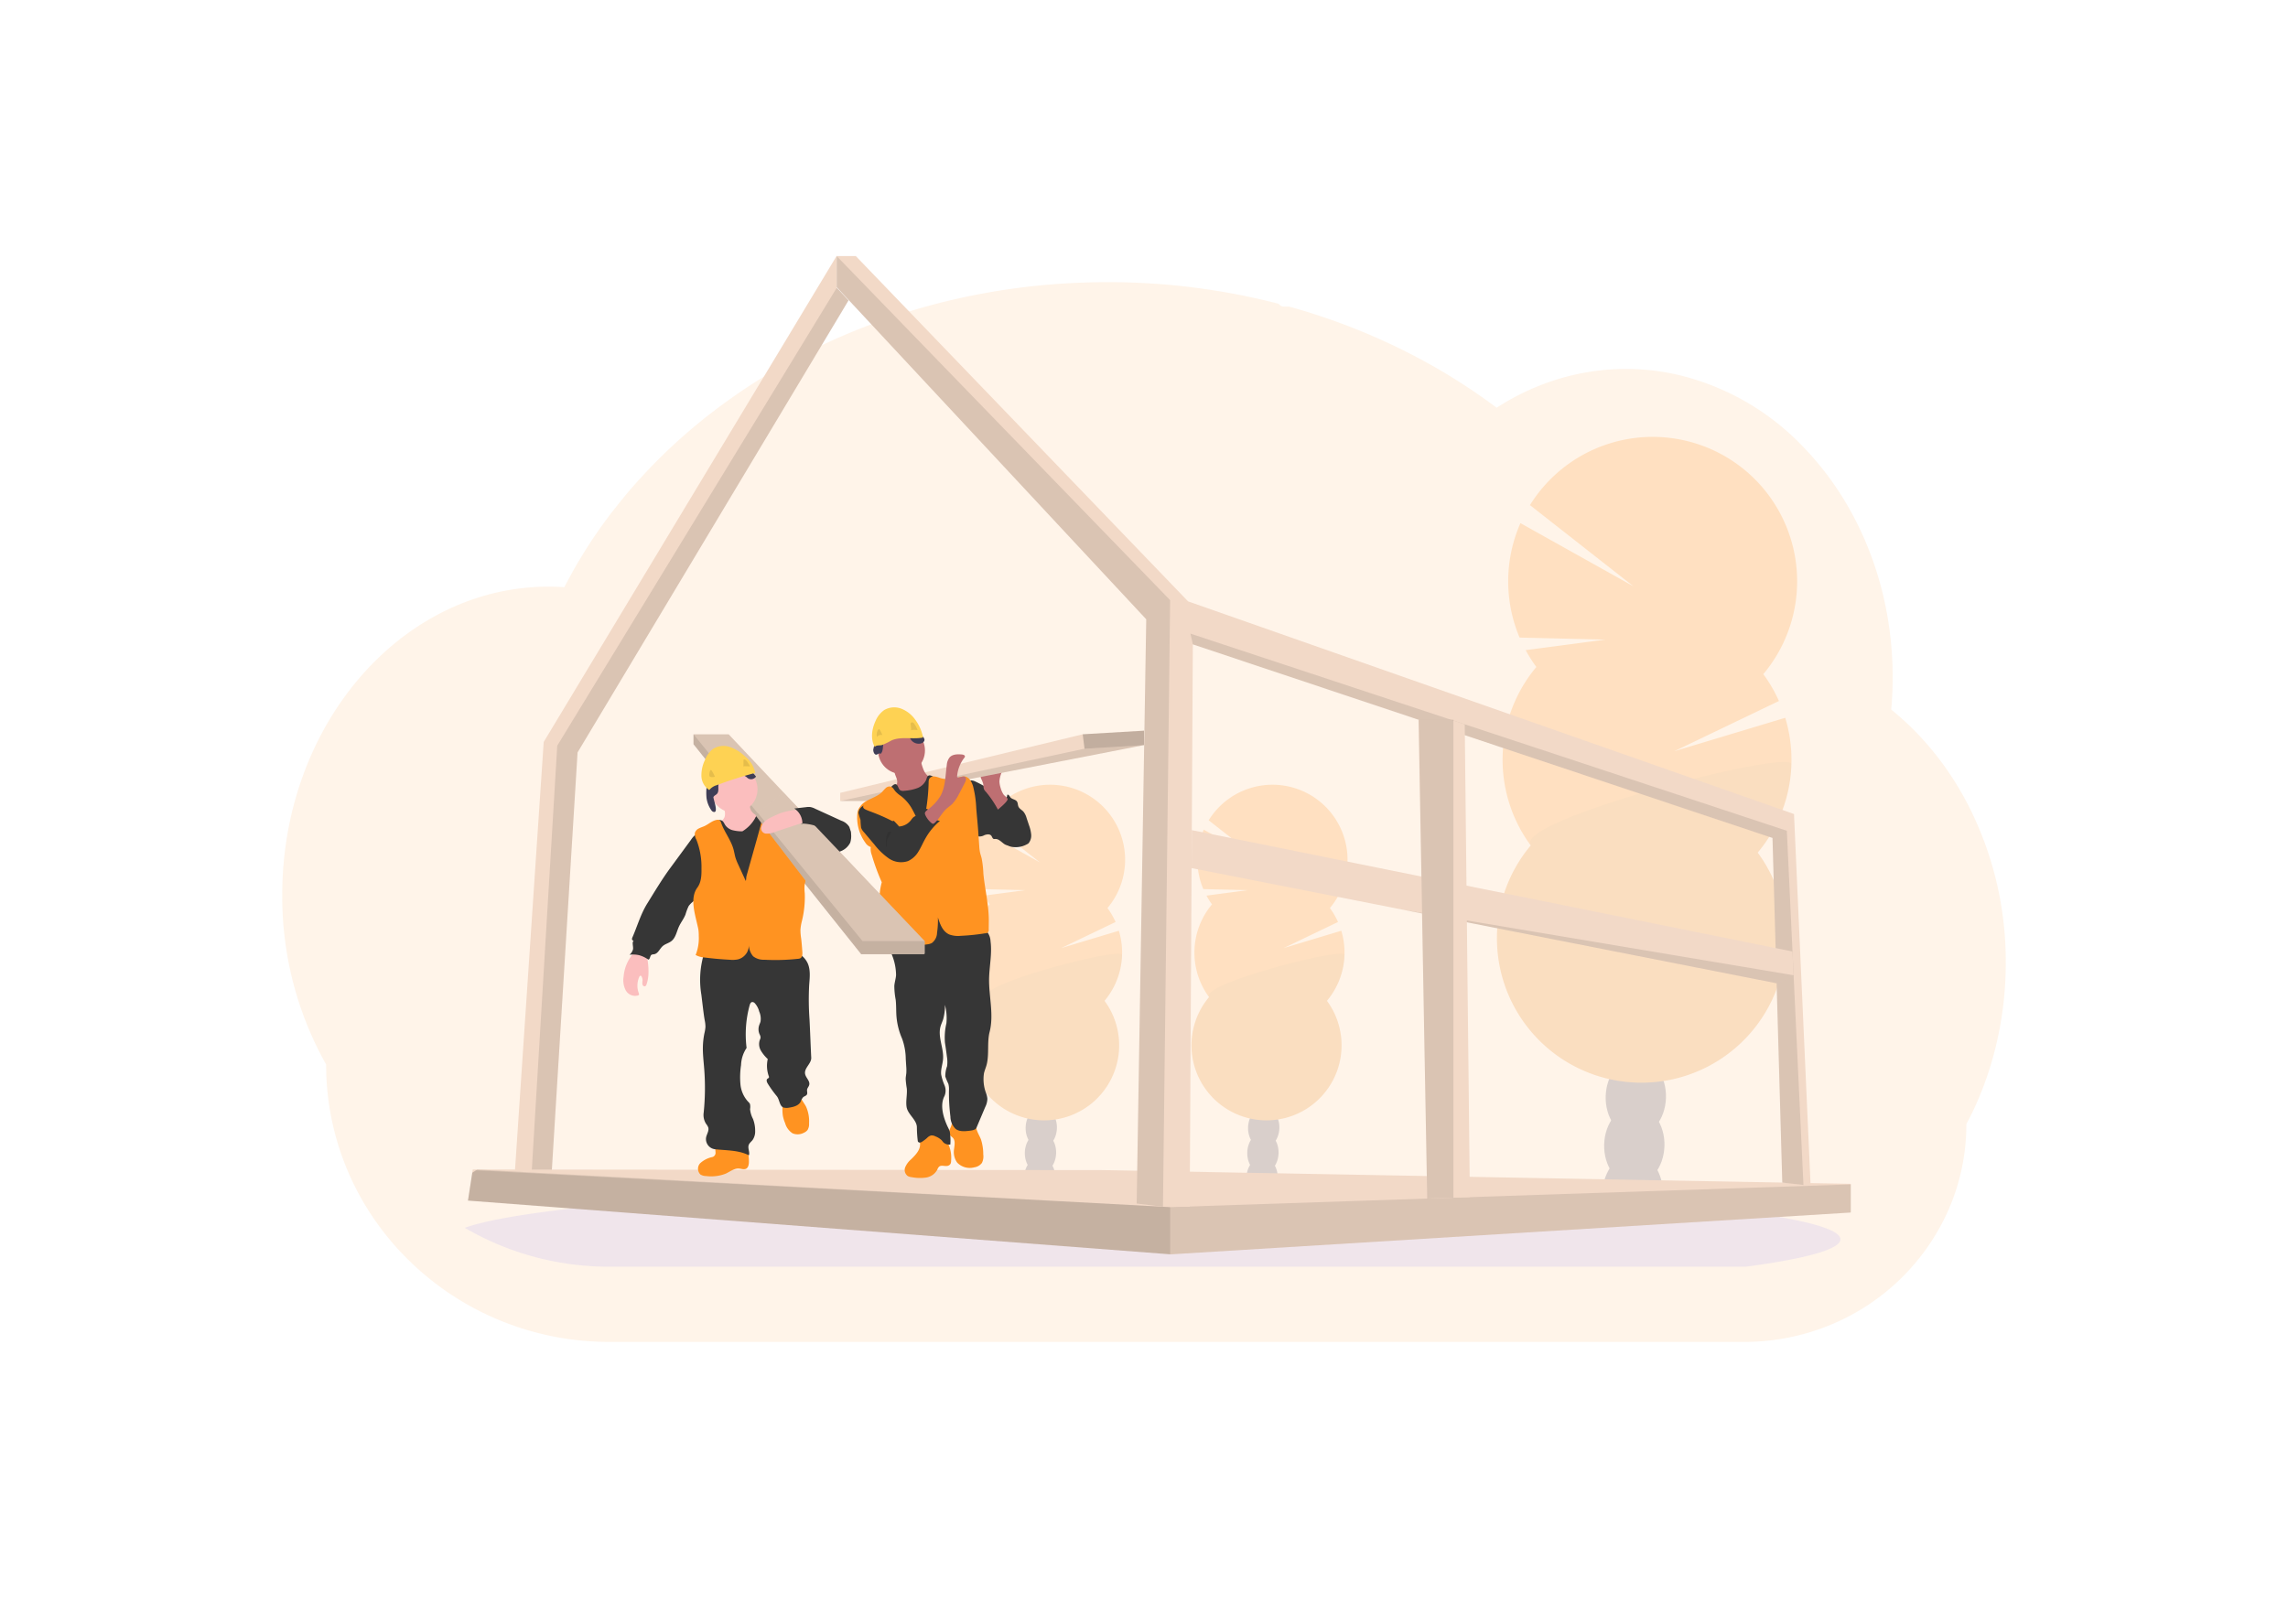 <svg xmlns="http://www.w3.org/2000/svg" xmlns:xlink="http://www.w3.org/1999/xlink" width="607.994" height="431.693" viewBox="0 0 607.994 431.693">
  <defs>
    <filter id="Path_20" x="0" y="0" width="607.994" height="431.693" filterUnits="userSpaceOnUse">
      <feOffset dy="20" input="SourceAlpha"/>
      <feGaussianBlur stdDeviation="25" result="blur"/>
      <feFlood flood-opacity="0.769"/>
      <feComposite operator="in" in2="blur"/>
      <feComposite in="SourceGraphic"/>
    </filter>
  </defs>
  <g id="undraw_under_construction_46pa" transform="translate(75.02 55)">
    <g transform="matrix(1, 0, 0, 1, -75.02, -55)" filter="url(#Path_20)">
      <path id="Path_20-2" data-name="Path 20" d="M469.064,268.692a93.853,93.853,0,0,1-2.749,22.646q-.925,3.745-2.15,7.334a86.613,86.613,0,0,1-3.468,8.679q-.992,2.146-2.1,4.207a56.6,56.6,0,0,1-4.732,22.743,58.633,58.633,0,0,1-28.455,29.319,59.854,59.854,0,0,1-25.4,5.833H98.019a76.088,76.088,0,0,1-38.27-10.23l-.179-.1q-2.485-1.454-4.845-3.08a75.986,75.986,0,0,1-9.943-8.2A73.989,73.989,0,0,1,33.852,334.3a72.27,72.27,0,0,1-11.117-38.585A90.992,90.992,0,0,1,11.07,250.658c0-21,6.828-40.152,18.046-54.652a76.835,76.835,0,0,1,7.664-8.527,71.32,71.32,0,0,1,8.765-7.174,68.191,68.191,0,0,1,7.777-4.666c1.124-.572,2.251-1.112,3.4-1.614,1.007-.447,2.026-.863,3.056-1.256q1.855-.7,3.756-1.295t3.752-1.034q2.722-.665,5.537-1.081c1.555-.229,3.111-.389,4.666-.509,1.237-.093,2.485-.144,3.741-.159h.68c1.384,0,2.761.054,4.126.148.144-.288.3-.579.443-.863.544-1.038,1.108-2.073,1.676-3.084a.1.1,0,0,1,0-.027c.1-.179.194-.354.3-.525.459-.828.937-1.649,1.427-2.461.226-.389.447-.754.677-1.12a2.978,2.978,0,0,1,.159-.264q.35-.583.712-1.167,1.8-2.877,3.745-5.654l.331-.474c.2-.288.389-.568.614-.855.537-.75,1.089-1.5,1.645-2.244.389-.529.778-1.054,1.2-1.555q1.516-1.944,3.111-3.888t3.313-3.838c.156-.175.311-.346.474-.517l1.66-1.812h0c.082-.086.152-.163.229-.241h0c.2-.214.389-.428.6-.634.89-.945,1.8-1.87,2.722-2.792a148.227,148.227,0,0,1,14.893-12.976c.206-.163.416-.319.622-.474.988-.743,1.991-1.478,2.994-2.2A157.6,157.6,0,0,1,146.846,108.4c.412-.237.832-.459,1.256-.677a164.87,164.87,0,0,1,16.522-7.606c3.076-1.217,6.221-2.36,9.387-3.406,2.108-.692,4.223-1.349,6.365-1.968Q185.4,93.3,190.494,92.15A180.169,180.169,0,0,1,220.917,88q4.666-.237,9.437-.245a180.814,180.814,0,0,1,45.495,5.755,1.641,1.641,0,0,0,1.411.735h1.307c.568.156,1.132.311,1.7.474q4.756,1.369,9.375,2.99l.778.28a167.375,167.375,0,0,1,22.129,9.721,159.69,159.69,0,0,1,18.528,11.448q1.365.98,2.691,1.975,1.61-1.03,3.274-1.975a64.4,64.4,0,0,1,13.563-5.782,61.865,61.865,0,0,1,30.423-1.19,67.318,67.318,0,0,1,34.086,19.224,79.54,79.54,0,0,1,10.223,12.98c.214.334.428.673.634,1.015a85.548,85.548,0,0,1,6.509,12.976c.066.167.132.323.191.486a89.853,89.853,0,0,1,4.005,12.968c.047.226.1.447.148.673a93.368,93.368,0,0,1,1.913,12.976,2.511,2.511,0,0,0,.031.478q.245,3.387.249,6.844c0,2.061-.07,4.106-.2,6.136,0,.222-.031.451-.051.68-.035.587-.086,1.167-.136,1.758a73.79,73.79,0,0,1,8.313,7.843q1.7,1.855,3.29,3.85a81.9,81.9,0,0,1,8.477,12.976A91.061,91.061,0,0,1,469.064,268.692Z" transform="translate(63.93 -32.76)" fill="#ff9321" opacity="0.1"/>
    </g>
    <path id="Path_21" data-name="Path 21" d="M501.355,770.814c0,2.656-9.149,5.144-25.115,7.283H174.249a76.088,76.088,0,0,1-38.27-10.23l-.179-.1c4.588-1.672,12.871-3.231,24.143-4.639h0l.505-.062c5.055-.618,10.7-1.205,16.88-1.762a3.841,3.841,0,0,0,.471-.043h0q7.349-.653,15.635-1.225c.175,0,.346-.031.521-.039q3.2-.23,6.525-.436h0l.855-.054c16.156-1,34.521-1.8,54.438-2.333h.023q4.184-.117,8.457-.206,4.752-.113,9.62-.2c2.477-.055,4.985-.093,7.5-.132h.058c11.35-.171,23.078-.257,35.07-.257,29.653,0,57.681.54,82.516,1.513h.07c3.818.148,7.567.311,11.222.478l3.111.148q6.186.3,12.054.634h0C471.476,761.769,501.355,766.019,501.355,770.814Z" transform="translate(-87.32 -496.392)" fill="#6c63ff" opacity="0.1"/>
    <g id="Group_17" data-name="Group 17" transform="translate(241.595 153.588)" opacity="0.2">
      <path id="Path_22" data-name="Path 22" d="M678.31,743.036a7.382,7.382,0,0,1-.144,1.248q-4.06-.645-8.166-1.167v-.334a6.563,6.563,0,0,1,.972-3.3,3.618,3.618,0,0,1,6.583.2A6.56,6.56,0,0,1,678.31,743.036Z" transform="translate(-655.395 -638.42)" fill="#3f3d56"/>
      <ellipse id="Ellipse_2" data-name="Ellipse 2" cx="5.448" cy="4.161" rx="5.448" ry="4.161" transform="translate(14.649 103.154) rotate(-88.19)" fill="#3f3d56"/>
      <ellipse id="Ellipse_3" data-name="Ellipse 3" cx="5.448" cy="4.161" rx="5.448" ry="4.161" transform="translate(14.862 96.497) rotate(-88.19)" fill="#3f3d56"/>
      <ellipse id="Ellipse_4" data-name="Ellipse 4" cx="5.448" cy="4.161" rx="5.448" ry="4.161" transform="translate(15.07 89.84) rotate(-88.19)" fill="#3f3d56"/>
      <ellipse id="Ellipse_5" data-name="Ellipse 5" cx="5.448" cy="4.161" rx="5.448" ry="4.161" transform="translate(15.278 83.183) rotate(-88.19)" fill="#3f3d56"/>
      <path id="Path_23" data-name="Path 23" d="M637.9,514.556a19.308,19.308,0,0,1-1.478-2.333l10.989-1.45-11.829-.284a19.979,19.979,0,0,1,.121-15.8l15.6,8.729L637.009,492.2a19.94,19.94,0,1,1,32.212,23.331,19.759,19.759,0,0,1,2.158,3.706l-14.422,6.921,15.293-4.6a19.963,19.963,0,0,1-3.818,18.629,19.94,19.94,0,1,1-31.325-.988,19.94,19.94,0,0,1,.778-24.645Z" transform="translate(-632.44 -482.747)" fill="#ff9321"/>
      <path id="Path_24" data-name="Path 24" d="M673.1,598.622a19.832,19.832,0,0,1-4.666,12.186,19.94,19.94,0,1,1-31.325-.988C634.552,606.348,673.168,596.386,673.1,598.622Z" transform="translate(-632.44 -553.367)" opacity="0.1"/>
    </g>
    <g id="Group_18" data-name="Group 18" transform="translate(182.491 153.588)" opacity="0.2">
      <path id="Path_25" data-name="Path 25" d="M526.31,743.036a7.383,7.383,0,0,1-.144,1.248q-4.06-.645-8.166-1.167v-.334a6.563,6.563,0,0,1,.972-3.3,3.618,3.618,0,0,1,6.583.2A6.56,6.56,0,0,1,526.31,743.036Z" transform="translate(-503.395 -638.42)" fill="#3f3d56"/>
      <ellipse id="Ellipse_6" data-name="Ellipse 6" cx="5.448" cy="4.161" rx="5.448" ry="4.161" transform="translate(14.645 103.156) rotate(-88.19)" fill="#3f3d56"/>
      <ellipse id="Ellipse_7" data-name="Ellipse 7" cx="5.448" cy="4.161" rx="5.448" ry="4.161" transform="translate(14.857 96.499) rotate(-88.19)" fill="#3f3d56"/>
      <ellipse id="Ellipse_8" data-name="Ellipse 8" cx="5.448" cy="4.161" rx="5.448" ry="4.161" transform="translate(15.065 89.842) rotate(-88.19)" fill="#3f3d56"/>
      <ellipse id="Ellipse_9" data-name="Ellipse 9" cx="5.448" cy="4.161" rx="5.448" ry="4.161" transform="translate(15.274 83.184) rotate(-88.19)" fill="#3f3d56"/>
      <path id="Path_26" data-name="Path 26" d="M485.9,514.556a19.309,19.309,0,0,1-1.478-2.333l10.989-1.45-11.829-.284a19.979,19.979,0,0,1,.121-15.8l15.6,8.729L485.009,492.2a19.94,19.94,0,1,1,32.212,23.331,19.752,19.752,0,0,1,2.158,3.706l-14.422,6.921,15.293-4.6a19.963,19.963,0,0,1-3.818,18.629,19.94,19.94,0,1,1-31.325-.988,19.94,19.94,0,0,1,.778-24.645Z" transform="translate(-480.44 -482.747)" fill="#ff9321"/>
      <path id="Path_27" data-name="Path 27" d="M521.1,598.622a19.831,19.831,0,0,1-4.666,12.186,19.94,19.94,0,1,1-31.325-.988C482.552,606.348,521.168,596.386,521.1,598.622Z" transform="translate(-480.44 -553.367)" opacity="0.1"/>
    </g>
    <g id="Group_19" data-name="Group 19" transform="translate(322.764 61.128)" opacity="0.2">
      <path id="Path_28" data-name="Path 28" d="M929.378,745.833a14.5,14.5,0,0,1-.284,2.364q-7.816-1.248-15.744-2.232v-.642a12.636,12.636,0,0,1,1.874-6.35,6.973,6.973,0,0,1,12.688.389,12.65,12.65,0,0,1,1.466,6.47Z" transform="translate(-885.29 -544.504)" fill="#3f3d56"/>
      <ellipse id="Ellipse_10" data-name="Ellipse 10" cx="10.491" cy="8.014" rx="10.491" ry="8.014" transform="translate(28.162 198.508) rotate(-88.19)" fill="#3f3d56"/>
      <ellipse id="Ellipse_11" data-name="Ellipse 11" cx="10.491" cy="8.014" rx="10.491" ry="8.014" transform="translate(28.566 185.692) rotate(-88.19)" fill="#3f3d56"/>
      <ellipse id="Ellipse_12" data-name="Ellipse 12" cx="10.491" cy="8.014" rx="10.491" ry="8.014" transform="translate(28.974 172.875) rotate(-88.19)" fill="#3f3d56"/>
      <ellipse id="Ellipse_13" data-name="Ellipse 13" cx="10.491" cy="8.014" rx="10.491" ry="8.014" transform="translate(28.929 159.505) rotate(-88.282)" fill="#3f3d56"/>
      <path id="Path_29" data-name="Path 29" d="M851.659,306.132a38.612,38.612,0,0,1-2.842-4.483l21.153-2.792-22.767-.548a38.457,38.457,0,0,1,.225-30.423l30.038,16.8L849.96,263.1a38.387,38.387,0,1,1,62.009,44.935,38.39,38.39,0,0,1,4.157,7.135L888.358,328.5l29.439-8.866a38.4,38.4,0,0,1-7.322,35.832,38.387,38.387,0,1,1-60.309-1.9,38.4,38.4,0,0,1,1.493-47.439Z" transform="translate(-841.186 -244.965)" fill="#ff9321"/>
      <path id="Path_30" data-name="Path 30" d="M919.459,467.851a38.238,38.238,0,0,1-8.943,23.463,38.387,38.387,0,1,1-60.31-1.9C845.252,482.72,919.595,463.546,919.459,467.851Z" transform="translate(-841.21 -380.803)" opacity="0.1"/>
    </g>
    <path id="Path_31" data-name="Path 31" d="M157.82,283.536l4.079-.012h5.751L174.921,165.4l72.01-120.164-3.13-3.36V33.37L165.923,162.617Z" transform="translate(-96.465 -20.395)" fill="#f2d9c7"/>
    <path id="Path_32" data-name="Path 32" d="M169.43,296.9h5.315l7.271-118.123L254.027,58.61l-3.13-3.36L176.62,176.973Z" transform="translate(-103.561 -33.767)" opacity="0.1"/>
    <path id="Path_33" data-name="Path 33" d="M126.91,666.279,313.5,680.557l.159.012L494.23,669.464l.136-.008v-7.625L295.4,658.179l-166-.159h-1.213l-.132.855Z" transform="translate(-77.574 -402.154)" fill="#f2d9c7"/>
    <path id="Path_34" data-name="Path 34" d="M126.91,666.279,313.5,680.557l.159.012L494.23,669.464l.136-.148V661.99h-.159L313.5,668.025l-184.1-10h-.027l-.327.214-.992.642Z" transform="translate(-77.574 -402.154)" opacity="0.1"/>
    <path id="Path_35" data-name="Path 35" d="M126.91,666.615,313.5,680.893V668.361L129.041,658.57l-.992.642Z" transform="translate(-77.574 -402.49)" opacity="0.1"/>
    <path id="Path_36" data-name="Path 36" d="M378.88,41.859l82.26,88.291-2.543,155.3,6.987.844.117.016h6.987l.836-149.494L627.556,188.27l2.6,91.611,5.623.63,1.905.214-4.409-98.809-161.02-56.53L383.962,33.6H378.88Z" transform="translate(-231.568 -20.535)" fill="#f2d9c7"/>
    <path id="Path_37" data-name="Path 37" d="M620.65,291.7l.634,2.858L775.316,346.01l2.6,91.611,5.623.63-4.41-94.147Z" transform="translate(-379.327 -178.275)" opacity="0.1"/>
    <path id="Path_38" data-name="Path 38" d="M378.88,41.859l82.26,88.291-2.543,155.3,6.987.844,1.905-161.23L378.88,33.6Z" transform="translate(-231.568 -20.535)" opacity="0.1"/>
    <path id="Path_39" data-name="Path 39" d="M621.42,436.137l56.495,11.125.019,0,98.949,19.493,4.53-1.816-.016-.319-.3-6.319L621.478,426.05Z" transform="translate(-379.798 -260.384)" fill="#f2d9c7"/>
    <path id="Path_40" data-name="Path 40" d="M766.76,480.61,865.709,500.1l4.53-1.816-.016-.319Z" transform="translate(-468.623 -293.729)" opacity="0.1"/>
    <path id="Path_41" data-name="Path 41" d="M776.49,350.56l1.528,84.122.789,43.158,6.956-.233,4.378-.148-1.361-125.682-3.017-1-.661-.214Z" transform="translate(-474.57 -214.248)" fill="#f2d9c7"/>
    <path id="Path_42" data-name="Path 42" d="M776.65,350.51v.019l1.466,84.122.789,43.158,6.956-.233V350.51Z" transform="translate(-474.668 -214.217)" opacity="0.1"/>
    <path id="Path_43" data-name="Path 43" d="M489.327,485.153a8.862,8.862,0,0,1,1.167.758,7.72,7.72,0,0,1,1.167,1.279c1.668,2.158,3.208,4.666,3.045,7.388a3.005,3.005,0,0,1-.867,2.139,3.886,3.886,0,0,1-2.578.614,5.488,5.488,0,0,1-2.858-.505c-.848-.505-1.555-1.489-2.559-1.466a1.31,1.31,0,0,1-.428,0c-.346-.113-.416-.568-.642-.855-.389-.517-1.209-.389-1.82-.163a2.638,2.638,0,0,1-1.89.3,1.963,1.963,0,0,1-.82-.82c-1.443-2.333-1.75-5.137-2.022-7.847-.167-1.649-1.443-7.271,2.076-5.992a29.183,29.183,0,0,1,4.425,2.5Z" transform="translate(-296.372 -327.357)" fill="#363636"/>
    <path id="Path_44" data-name="Path 44" d="M497.285,491.671a1.734,1.734,0,0,0,2.135-.086,3.215,3.215,0,0,0,1.038-2.014c.389-.121.587.389.836.7.436.529,1.322.521,1.719,1.085.276.389.214.929.408,1.369.253.568.879.863,1.307,1.322a4.5,4.5,0,0,1,.855,1.707l.638,1.913a9.456,9.456,0,0,1,.583,2.477,3.208,3.208,0,0,1-.739,2.368,6.277,6.277,0,0,1-4.728.848,3.487,3.487,0,0,1-2.1-2.566,32.42,32.42,0,0,1-.432-3.43,13.442,13.442,0,0,0-.972-3.258c-.342-.809-1.283-2.014-1.268-2.874C496.85,491.232,497.052,491.489,497.285,491.671Z" transform="translate(-307.807 -333.319)" fill="#363636"/>
    <path id="Path_45" data-name="Path 45" d="M493.663,476.992a6.418,6.418,0,0,1-.315-1.707,7.432,7.432,0,0,1,1.069-3.305l-4.444.6a1.968,1.968,0,0,0-1.439.63,1.555,1.555,0,0,0,0,1.435,7.334,7.334,0,0,1,.529,1.388,6.932,6.932,0,0,0,.144,1.248,2.643,2.643,0,0,0,.572.8,26.958,26.958,0,0,1,3.173,4.713c-.027-.047,2.679-2.143,2.57-2.827-.062-.389-.844-.855-1.093-1.229A6.255,6.255,0,0,1,493.663,476.992Z" transform="translate(-302.789 -322.579)" fill="#be6f72"/>
    <path id="Path_46" data-name="Path 46" d="M462.028,358.04v3.83l-65.586,12.793-3.4,2.061H381.3v-2.158L445.739,359Z" transform="translate(-233.047 -218.819)" fill="#f2d9c7"/>
    <path id="Path_47" data-name="Path 47" d="M462.028,367.89l-65.586,12.793-3.4,2.061H381.3l64.917-13.893Z" transform="translate(-233.047 -224.839)" opacity="0.1"/>
    <path id="Path_48" data-name="Path 48" d="M447.412,722.518a5.082,5.082,0,0,0-6.183-1.314,1.629,1.629,0,0,0-.568.443c-.389.544-.14,1.295-.105,1.968.089,1.641-1.217,2.975-2.391,4.122a5.654,5.654,0,0,0-1.555,2.108,1.975,1.975,0,0,0,.688,2.333,2.867,2.867,0,0,0,1.065.3,11.5,11.5,0,0,0,3.772.1,4.086,4.086,0,0,0,2.994-2.084,2.2,2.2,0,0,1,.5-.828c.684-.54,1.734.093,2.512-.292.642-.319.669-.82.677-1.482A8.579,8.579,0,0,0,447.412,722.518Z" transform="translate(-271.088 -474.569)" fill="#ff9321"/>
    <path id="Path_49" data-name="Path 49" d="M475.349,717.939a12.8,12.8,0,0,1,.607,3.978,3.839,3.839,0,0,1-.362,2.267,3.1,3.1,0,0,1-2.026,1.167,4.645,4.645,0,0,1-4.546-1.268,4.8,4.8,0,0,1-.82-3.609c.124-1.046.389-2.271-.362-3.013-.194-.2-.447-.338-.626-.552a1.853,1.853,0,0,1-.117-1.773,7.7,7.7,0,0,0,.61-1.754c.031-.288,5.265.2,5.747.439.657.323.556.863.754,1.517C474.486,716.247,475.015,717.068,475.349,717.939Z" transform="translate(-289.693 -470.06)" fill="#ff9321"/>
    <path id="Path_50" data-name="Path 50" d="M451.382,579.691a4.32,4.32,0,0,1,1.583,3.185c.439,3.325-.331,6.684-.389,10.04-.054,4.7,1.307,9.488.144,14.041-.7,2.722-.1,5.833-.758,8.582-.194.817-.552,1.586-.739,2.4a10.485,10.485,0,0,0,.568,5.35,5.529,5.529,0,0,1,.331,1.45,5.218,5.218,0,0,1-.568,2.193l-2.333,5.518c-.26.618-1.287.719-1.944.8-1.237.148-2.617.253-3.6-.513a4.607,4.607,0,0,1-1.373-3.247,49.763,49.763,0,0,1-.389-6.933,5.713,5.713,0,0,0-.159-1.8,15.777,15.777,0,0,1-.813-1.944,7.808,7.808,0,0,1,.47-2.722,8.2,8.2,0,0,0-.039-2.524c-.152-1.244-.327-2.489-.525-3.725a16.507,16.507,0,0,1,.389-5.172,14.259,14.259,0,0,0-.389-4.907,13.526,13.526,0,0,1-.486,3.888c-.206.618-.5,1.209-.68,1.839-.8,2.827.9,5.794.661,8.722-.113,1.369-.649,2.722-.5,4.071a13.732,13.732,0,0,0,.879,2.835,3.675,3.675,0,0,1,0,2.9c-1.264,2.388-.319,5.634.813,8.084a10.909,10.909,0,0,1,.6,1.345,16.072,16.072,0,0,1,.144,3.441,2.17,2.17,0,0,1-1.824-.548c-.171-.179-.311-.389-.478-.575a4.748,4.748,0,0,0-1.625-1.015,2.135,2.135,0,0,0-1.167-.268,2.333,2.333,0,0,0-1.108.688,10.863,10.863,0,0,1-1.221.929,1.447,1.447,0,0,1-.622.276.548.548,0,0,1-.572-.292.691.691,0,0,1-.043-.2,30.766,30.766,0,0,1-.229-3.538c0-2.034-2.434-3.434-2.741-5.444-.245-1.622.21-3.274.058-4.907a23.852,23.852,0,0,1-.292-2.5c0-.544.124-1.077.167-1.618a12.1,12.1,0,0,0-.027-1.8l-.121-1.878a16.229,16.229,0,0,0-.976-5.444,18.5,18.5,0,0,1-1.517-6.253c-.078-1.361-.027-2.722-.183-4.087a20.124,20.124,0,0,1-.362-3.694c.074-.957.389-1.882.463-2.839a14.507,14.507,0,0,0-1.1-5.389c-.548-1.761-.953-3.713-.233-5.413a1.777,1.777,0,0,1,.5-.723,2.171,2.171,0,0,1,.918-.342,71.205,71.205,0,0,1,20.305-1.295,6.743,6.743,0,0,1,3.13.976Z" transform="translate(-264.766 -387.673)" fill="#363636"/>
    <circle id="Ellipse_14" data-name="Ellipse 14" cx="6.229" cy="6.229" r="6.229" transform="translate(158.313 138.26)" fill="#be6f72"/>
    <path id="Path_51" data-name="Path 51" d="M427.4,469.765a2.224,2.224,0,0,1,0,1.085,2.458,2.458,0,0,1-.408.684A17.58,17.58,0,0,1,425,473.7a3.612,3.612,0,0,0,1.863,1.839,10.815,10.815,0,0,0,2.57.735,2.694,2.694,0,0,0,2.52-.436l3.461-2.073a6.913,6.913,0,0,0,1.439-1.038,3.542,3.542,0,0,0,1-2.434.669.669,0,0,0-.124-.459.817.817,0,0,0-.474-.2,4.217,4.217,0,0,1-2.722-2.376,12.581,12.581,0,0,1-.945-3.6L429.9,465.6c-.548.292-1.093.583-1.66.836-.362.163-1.093.3-1.349.63C426.4,467.681,427.275,469.03,427.4,469.765Z" transform="translate(-264.066 -317.494)" fill="#be6f72"/>
    <path id="Path_52" data-name="Path 52" d="M423.026,480.342a4.1,4.1,0,0,0-1.194,1.614,4.205,4.205,0,0,0,.218,2.368,70.651,70.651,0,0,1,2.333,10.028c.327,2.333.447,4.7.607,7.061.327,4.814.8,12.49,1.435,17.272,2.333.1,4.608-.575,6.921-.824,4.324-.459,8.776.591,13.011-.389-1.027-4.056-2.053-10.981-3.08-15.033a28.68,28.68,0,0,1-.941-4.88c-.089-1.186-.035-2.376-.019-3.57.035-2.333-.093-4.666-.222-7a44.4,44.4,0,0,0-.941-8.107,1.509,1.509,0,0,0-.451-.89,1.826,1.826,0,0,0-1.357-.121,5.9,5.9,0,0,1-4.036-.957c-.513-.35-1.2-.778-1.68-.389a1.673,1.673,0,0,0-.389.828,4.141,4.141,0,0,1-2.434,2.4,12.181,12.181,0,0,1-3.445.708,1.692,1.692,0,0,1-1.069-.12c-.552-.338-.591-1.555-1.287-1.637C424.395,478.635,423.438,479.949,423.026,480.342Z" transform="translate(-262.069 -325.264)" fill="#363636"/>
    <path id="Path_53" data-name="Path 53" d="M421.379,490.243c-1.435-1.373-2.065-3.363-3.111-5.055a11.253,11.253,0,0,0-2.687-2.955,8.015,8.015,0,0,1-1.462-1.24c-.369-.455-.649-1.062-1.209-1.237a1.462,1.462,0,0,0-1.31.362,12.891,12.891,0,0,0-.972,1.034c-1.649,1.707-4.546,1.944-5.852,3.92a3.211,3.211,0,0,0-.7,1.458,11.3,11.3,0,0,0,2.076,8.127,2.761,2.761,0,0,0,1.439,1.167,4.5,4.5,0,0,0,.28,2.139,57.187,57.187,0,0,0,2.648,7.213,17.452,17.452,0,0,0-.521,2.8c-.272,2.376-.019,4.787-.276,7.166-.21,1.944-.778,3.838-.8,5.786,0,.311.027.68.3.84a.894.894,0,0,0,.463.1l4.783.144a38.815,38.815,0,0,0,8.313-.35,3.459,3.459,0,0,0,1.046-.33,3.513,3.513,0,0,0,1.38-2.722,23.721,23.721,0,0,0,.229-4.067c.579,1.831,1.268,3.725,3.017,4.518a6.77,6.77,0,0,0,3,.362,56.463,56.463,0,0,0,6.529-.673.859.859,0,0,0,.953-1l.023-2.123c.047-4.312-1.023-8.434-1.439-12.727a27.667,27.667,0,0,0-.451-4.048c-.136-.556-.334-1.1-.455-1.66a11.873,11.873,0,0,1-.194-1.66l-.3-4.277c-.144-1.979-.35-3.888-.5-5.864a28.384,28.384,0,0,0-.832-5.7c-.338-1.167-1.042-2.489-2.259-2.633a4.657,4.657,0,0,0-1.9.408,7.668,7.668,0,0,1-4.666-.019,6.576,6.576,0,0,0-1.454-.389,1.427,1.427,0,0,0-1.33.552,2,2,0,0,0-.206.98A51.864,51.864,0,0,1,421.379,490.243Z" transform="translate(-251.223 -325.669)" fill="#ff9321"/>
    <path id="Path_54" data-name="Path 54" d="M415.668,502.316a23.609,23.609,0,0,0-5.941-5.016,4.746,4.746,0,0,0-2.951-.653,2.21,2.21,0,0,0-1.9,2.076,13.434,13.434,0,0,0,.537,1.816,19.073,19.073,0,0,0,.156,2.123,3.593,3.593,0,0,0,.778,1.194l2.753,3.262a17.722,17.722,0,0,0,3.834,3.682,5.763,5.763,0,0,0,5.094.712,6.261,6.261,0,0,0,2.792-2.562c.684-1.089,1.166-2.279,1.808-3.4a16.894,16.894,0,0,1,3.888-4.717,4.32,4.32,0,0,1-2.333-1.167,3.859,3.859,0,0,1-.369-.669l-.63-1.361a1.555,1.555,0,0,0-1.167.439,9.774,9.774,0,0,1-.867.883c-.548.412-1.291.525-1.789,1a4.743,4.743,0,0,0-.521.653A4.363,4.363,0,0,1,415.668,502.316Z" transform="translate(-251.767 -337.626)" fill="#363636"/>
    <path id="Path_55" data-name="Path 55" d="M454.4,473.016c1.349-2.461,1.287-5.413,1.672-8.193a3.74,3.74,0,0,1,.743-2.034c.778-.879,2.15-.89,3.325-.778.346.039.778.2.758.548a.7.7,0,0,1-.175.331,9.251,9.251,0,0,0-1.921,5.1c.61.424,1.555-.447,2.143,0,.389.327.21.972-.023,1.439q-.813,1.621-1.676,3.22a10.338,10.338,0,0,1-1.777,2.563c-.494.474-1.073.848-1.575,1.314-1.167,1.093-1.87,2.636-3.076,3.7a.63.63,0,0,1-.389.2.653.653,0,0,1-.408-.183,5.9,5.9,0,0,1-1.47-1.777c-.459-.848-.389-1.1.334-1.7A12.853,12.853,0,0,0,454.4,473.016Z" transform="translate(-279.502 -316.457)" fill="#be6f72"/>
    <path id="Path_56" data-name="Path 56" d="M415.369,498.827c.233.144.521.307.778.187a.81.81,0,0,0,.26-.253,9.152,9.152,0,0,0,1.1-1.921.737.737,0,0,0,.082-.311c0-.249-.222-.432-.428-.575a15.845,15.845,0,0,0-3.535-1.68,7.293,7.293,0,0,0-3.189-.63,3.041,3.041,0,0,0-2.127,1.081c-.778,1,.525,1.3,1.342,1.664A51.867,51.867,0,0,1,415.369,498.827Z" transform="translate(-253.723 -335.809)" fill="#ff9321"/>
    <path id="Path_57" data-name="Path 57" d="M423.67,518.455a.572.572,0,0,0,.163.49c.113-.552-.035-1.135.082-1.691.171-.836.984-1.466,1.054-2.306C423.48,514.656,423.682,517.553,423.67,518.455Z" transform="translate(-263.25 -348.827)" opacity="0.1"/>
    <path id="Path_58" data-name="Path 58" d="M563.309,358.04v3.83l-15.81.96L547.02,359Z" transform="translate(-334.328 -218.819)" opacity="0.2"/>
    <path id="Path_59" data-name="Path 59" d="M416.874,447.27c.988-.8.416-2.492,1.085-3.573a3.472,3.472,0,0,1,1.691-1.167,7.7,7.7,0,0,1,2.469-.684,2.866,2.866,0,0,1,2.333.859c.253.288.424.638.661.937a2.528,2.528,0,0,0,2.45.848c.517-.117,1.054-.509,1.019-1.038a1.466,1.466,0,0,0-.467-.832L427,441.387c-1.264-1.4-2.667-2.885-4.522-3.235a7.757,7.757,0,0,0-3.857.517c-.5.167-1.065.416-1.205.925-.093.35.047.731-.035,1.085-.159.7-1.062.941-1.482,1.532s-.292,1.291-.412,1.944a17,17,0,0,0-.513,1.968c-.027.408.179,1.167.638,1.314S416.59,446.784,416.874,447.27Z" transform="translate(-257.939 -301.855)" fill="#3f3d56"/>
    <path id="Path_60" data-name="Path 60" d="M427.685,437.874a11.665,11.665,0,0,0-2.069-4.728,8.286,8.286,0,0,0-3.682-2.924,5.273,5.273,0,0,0-4.584.362,6.657,6.657,0,0,0-2.29,2.889c-1.007,2.17-1.38,4.822-.21,6.906.467-.568,1.268-.311,1.975-.517a20.594,20.594,0,0,0,2.481-1.213C421.852,437.524,424.963,438.434,427.685,437.874Z" transform="translate(-257.419 -296.837)" fill="#fed253"/>
    <path id="Path_61" data-name="Path 61" d="M417.349,446.853a2.376,2.376,0,0,1,.35-2.01.253.253,0,0,1,.206-.093.268.268,0,0,1,.159.14,8.7,8.7,0,0,1,.731,1.431,1.485,1.485,0,0,0-1.555.6" transform="translate(-259.324 -305.937)" opacity="0.1"/>
    <path id="Path_62" data-name="Path 62" d="M440.6,442.042l-.14-1.388a.633.633,0,0,1,.027-.342.439.439,0,0,1,.568-.156,1.166,1.166,0,0,1,.455.455,8.163,8.163,0,0,1,.8,1.583,4.7,4.7,0,0,0-1.894.023" transform="translate(-273.491 -303.101)" opacity="0.1"/>
    <path id="Path_63" data-name="Path 63" d="M412.391,502.21v3.173l-2.679.179H395.62V502.21Z" transform="translate(-241.798 -306.93)" opacity="0.1"/>
    <path id="Path_64" data-name="Path 64" d="M342.364,415.615v3.352H325.594L281.04,363.156V360.52h9.34Z" transform="translate(-171.772 -220.335)" fill="#f2d9c7"/>
    <path id="Path_65" data-name="Path 65" d="M342.364,415.615v3.352H325.594L281.04,363.156V360.52h9.34Z" transform="translate(-171.772 -220.335)" opacity="0.1"/>
    <path id="Path_66" data-name="Path 66" d="M342.364,415.615v3.352H325.594L281.04,363.156V360.52l44.795,55.1Z" transform="translate(-171.772 -220.335)" opacity="0.1"/>
    <path id="Path_67" data-name="Path 67" d="M299.848,729.694a1.167,1.167,0,0,1-1.019,1.373,6.93,6.93,0,0,0-2.994,1.555,2.14,2.14,0,0,0,0,3.037,2.952,2.952,0,0,0,1.555.424,10.539,10.539,0,0,0,5.195-.649c1.143-.529,2.22-1.431,3.476-1.349.649.039,1.342.342,1.921.047s.743-1.12.747-1.808a13.389,13.389,0,0,0-.642-4.235,17,17,0,0,0-2.827-.389l-3-.389c-.568-.074-1.793-.5-2.24-.027S299.848,729.131,299.848,729.694Z" transform="translate(-184.74 -478.475)" fill="#ff9321"/>
    <path id="Path_68" data-name="Path 68" d="M353,699.794a9.39,9.39,0,0,0,.614,2.037,4.744,4.744,0,0,0,1.968,2.695,3.512,3.512,0,0,0,3-.144,2.473,2.473,0,0,0,1-.758,3.01,3.01,0,0,0,.389-1.746,9.538,9.538,0,0,0-.778-4.4c-.591-1.167-1.621-2.17-1.637-3.461l-3.542.684a1.011,1.011,0,0,0-.521.206.9.9,0,0,0-.225.424A11.575,11.575,0,0,0,353,699.794Z" transform="translate(-219.998 -458.281)" fill="#ff9321"/>
    <path id="Path_69" data-name="Path 69" d="M244.266,603.777a5.788,5.788,0,0,0,.568,3.675,2.844,2.844,0,0,0,3.22,1.365.47.47,0,0,0,.292-.222.548.548,0,0,0-.051-.389,5.739,5.739,0,0,1,.121-4.324c.078-.179.245-.389.428-.319a.389.389,0,0,1,.175.179,2.034,2.034,0,0,1,.272,1.073,3.992,3.992,0,0,0-.031,1.03c.074.334.432.649.743.505a.778.778,0,0,0,.354-.5c.867-2.508.474-5.249.078-7.874a.412.412,0,0,0-.463-.432c-1.835-.183-2.839-.622-3.888,1.085A10.659,10.659,0,0,0,244.266,603.777Z" transform="translate(-153.569 -399.203)" fill="#fbbebe"/>
    <path id="Path_70" data-name="Path 70" d="M297.778,595.705a23.845,23.845,0,0,0-.8,11.206l.408,3.367c.14,1.135.276,2.267.474,3.391a9,9,0,0,1,.206,1.761,9.429,9.429,0,0,1-.276,1.73,20.223,20.223,0,0,0-.408,3.616c-.043,1.944.2,3.888.35,5.833a64.955,64.955,0,0,1-.136,11.634,4.363,4.363,0,0,0,.638,3,3.856,3.856,0,0,1,.564.925c.292.89-.389,1.781-.564,2.695a2.722,2.722,0,0,0,2.263,3.111c3.111.369,6.307.2,9.111,1.625.3-.863-.35-1.843-.054-2.722.187-.544.7-.9,1.05-1.357a3.951,3.951,0,0,0,.669-2.372,8.667,8.667,0,0,0-.575-3.216,6.955,6.955,0,0,1-.778-2.617,3.306,3.306,0,0,0-.023-1.342,2.1,2.1,0,0,0-.5-.626,7.905,7.905,0,0,1-2.034-4.608,21.224,21.224,0,0,1,.163-5.109,8.681,8.681,0,0,1,1.47-4.565,29.292,29.292,0,0,1,.82-11.374c.1-.342.261-.739.61-.82a.871.871,0,0,1,.747.3,5.1,5.1,0,0,1,1.167,2.193,4.782,4.782,0,0,1,.366,2.656c-.093.389-.28.731-.389,1.1a3.274,3.274,0,0,0,.117,2.283,2.192,2.192,0,0,1,.28.859,2.38,2.38,0,0,1-.233.747,3.437,3.437,0,0,0,.323,2.78,10.064,10.064,0,0,0,1.816,2.228,8.166,8.166,0,0,0,.253,4.5.568.568,0,0,1,.051.432c-.07.148-.249.2-.389.307-.389.319-.148.922.113,1.338a30.655,30.655,0,0,0,2.36,3.274c.778.929.708,2.722,1.866,3.056a3.5,3.5,0,0,0,1.478,0c1.143-.175,2.419-.505,2.979-1.516a4.081,4.081,0,0,1,.68-1.233c.358-.311.82-.366,1.019-.739s-.023-.863.043-1.295.443-.778.564-1.233c.288-1.05-.937-1.913-1.1-2.986-.241-1.555,1.719-2.722,1.637-4.277-.171-3.379-.28-6.774-.455-10.153a73.2,73.2,0,0,1-.093-9.1c.136-1.886.389-3.861-.3-5.615-1-2.473-3.741-3.861-6.4-4.126s-5.3.365-7.936.778a50.164,50.164,0,0,1-13.2.276Z" transform="translate(-185.624 -397.512)" fill="#363636"/>
    <circle id="Ellipse_15" data-name="Ellipse 15" cx="6.229" cy="6.229" r="6.229" transform="translate(113.818 148.569)" fill="#fbbebe"/>
    <path id="Path_71" data-name="Path 71" d="M309.257,498.71a2.656,2.656,0,0,1-2.539,1.606,3.131,3.131,0,0,0,.933,2.609,11.074,11.074,0,0,0,10.6,3.636,5.231,5.231,0,0,0,2.088-.871,4.631,4.631,0,0,0,1.594-2.761,13.726,13.726,0,0,0,.152-3.247.84.84,0,0,0-.171-.6.856.856,0,0,0-.544-.179,9.442,9.442,0,0,1-3.842-.813,2.738,2.738,0,0,1-1.419-3.3,13.945,13.945,0,0,1-2.66.315c-.937.132-1.874.28-2.807.451a5.1,5.1,0,0,0-1.318.249c-.564.292-.354.148-.222.677A3.216,3.216,0,0,1,309.257,498.71Z" transform="translate(-191.745 -336.52)" fill="#fbbebe"/>
    <path id="Path_72" data-name="Path 72" d="M278.381,507.484a10.317,10.317,0,0,1-2.492-.276,3.5,3.5,0,0,1-2.045-1.365c-.288-.435-.474-.984-.933-1.229-.75-.389-1.606.268-2.2.871a8.01,8.01,0,0,1-1.874,1.509c-.832.439-1.8.595-2.59,1.112a6.509,6.509,0,0,0-1.555,1.68l-5.51,7.5c-2.213,3.017-4.137,6.256-6.109,9.441-1.707,2.757-2.6,5.93-3.888,8.9a1,1,0,0,0-.121.6c.047.2.292.366.463.249-.579.576-.07,1.555-.206,2.364a2.9,2.9,0,0,1-.925,1.45,7.311,7.311,0,0,1,2.566.121,7.865,7.865,0,0,1,2.426,1.167c.47-.074.428-.91.778-1.221.21-.183.521-.159.8-.214,1.038-.2,1.45-1.45,2.247-2.154.665-.587,1.606-.778,2.31-1.33,1.143-.9,1.388-2.5,1.987-3.822.509-1.124,1.31-2.1,1.758-3.255a14.02,14.02,0,0,1,.848-2.244,6.423,6.423,0,0,1,3.111-2.236,5.151,5.151,0,0,1,2.368-.634,21.994,21.994,0,0,0,.121,5.354c.136.622.327,1.229.49,1.847a34.778,34.778,0,0,1,.953,8.555,26.025,26.025,0,0,1,5.444-.653c1.443-.043,2.881.144,4.324.117,1.711-.031,3.4-.362,5.113-.478a9.552,9.552,0,0,1,5.012.778,47.615,47.615,0,0,1,.206-7.388l.412-3.865a23.746,23.746,0,0,1,.517-3.336c.225-.887.552-1.742.8-2.625.875-3.111.715-6.431.548-9.67a12.189,12.189,0,0,0-1.482-4.783,12.944,12.944,0,0,0-.933-1.587,9.188,9.188,0,0,0-8.034-3.772,1.625,1.625,0,0,0-.575.124,1.917,1.917,0,0,0-.735.875,9.527,9.527,0,0,1-3.387,3.515Z" transform="translate(-156.13 -341.507)" fill="#363636"/>
    <path id="Path_73" data-name="Path 73" d="M302.763,476.11c.175-.389.645-.533.933-.844.552-.591.3-1.536.389-2.333a3.351,3.351,0,0,1,2.216-2.559,7.163,7.163,0,0,1,3.5-.222,3.387,3.387,0,0,1,1.579.525c.2.148.389.338.579.474a1.555,1.555,0,0,0,2.115-.494c-1.377-1.656-2.9-3.406-4.993-3.916a10.242,10.242,0,0,0-2.181-.206,7.084,7.084,0,0,0-2.862.334,4.771,4.771,0,0,0-2.512,2.9,14.1,14.1,0,0,0-.61,3.888,14.648,14.648,0,0,0,0,2.644,7.31,7.31,0,0,0,1.3,3.332,1.007,1.007,0,0,0,.389.362C304.377,480.777,302.619,476.433,302.763,476.11Z" transform="translate(-188.195 -319.248)" fill="#3f3d56"/>
    <path id="Path_74" data-name="Path 74" d="M311.836,463.42a7.633,7.633,0,0,0-2.909-4.561,10.724,10.724,0,0,0-3.908-2.353,5.222,5.222,0,0,0-4.409.537,6.774,6.774,0,0,0-2.146,2.951,9.29,9.29,0,0,0-.937,4.277,4.611,4.611,0,0,0,2.088,3.7,3.928,3.928,0,0,1,2.022-1.3,98.989,98.989,0,0,1,10.2-3.251Z" transform="translate(-186.159 -312.969)" fill="#fed253"/>
    <path id="Path_75" data-name="Path 75" d="M303.335,472.72c.124,0,.206.128.268.233a9.855,9.855,0,0,1,.813,1.555c-.455.1-1.237.206-1.462-.194C302.834,474.112,302.978,472.7,303.335,472.72Z" transform="translate(-189.452 -323.031)" opacity="0.1"/>
    <path id="Path_76" data-name="Path 76" d="M326.472,467.442c-.093.089-.2-.093-.2-.226v-1.509a.222.222,0,0,1,.027-.121.183.183,0,0,1,.128-.062c.315-.035.575.233.778.49a8.209,8.209,0,0,1,.8,1.326l-1.645-.051" transform="translate(-203.726 -318.632)" opacity="0.1"/>
    <path id="Path_77" data-name="Path 77" d="M360,519a10.173,10.173,0,0,1,1.143-.937,17.244,17.244,0,0,1,3.589-1.462,4.736,4.736,0,0,0,2.909-2.407,5.717,5.717,0,0,0,.225-2.333,2.333,2.333,0,0,0-.171-.96,1.908,1.908,0,0,0-.614-.669c-1.641-1.213-3.842-1.31-5.879-1.186a36.85,36.85,0,0,0-12.991,3.243,1.128,1.128,0,0,0-.544.389,1.113,1.113,0,0,0-.1.541A8.943,8.943,0,0,0,348,516.6c.537,1.384,1.641,2.5,2.1,3.912.21.634.28,1.307.463,1.944a2.721,2.721,0,0,0,1.093,1.625c1.536.918,2.986-.315,4.052-1.271Z" transform="translate(-216.729 -345.207)" fill="#363636"/>
    <path id="Path_78" data-name="Path 78" d="M305.949,519.385l-1.971-4.3a15.048,15.048,0,0,1-.747-1.839c-.226-.75-.334-1.528-.544-2.283-.692-2.512-2.438-4.6-3.29-7.065a1.341,1.341,0,0,0-.319-.595,1.038,1.038,0,0,0-.867-.156c-1.19.206-2.119,1.112-3.208,1.625-.505.233-1.05.389-1.555.657a1.944,1.944,0,0,0-1.042,1.24,3.032,3.032,0,0,0,.424,1.746,19.718,19.718,0,0,1,1.345,7.668c.035,1.758-.054,3.643-1.093,5.055-1.995,2.722-.719,6.719.027,10.013.089.389.194.809.257,1.221a11.22,11.22,0,0,1,.089,1.555,12.172,12.172,0,0,1-.828,5.129,5.738,5.738,0,0,0,2.333.661q3.387.432,6.8.607a7.414,7.414,0,0,0,2.135-.109,3.888,3.888,0,0,0,2.874-3.811,4.808,4.808,0,0,0,1.135,2.994,4.522,4.522,0,0,0,2.982.918,55.44,55.44,0,0,0,8.982-.253,1.553,1.553,0,0,0,.552-.128c.576-.288.607-1.081.56-1.719-.086-1.194-.175-2.388-.319-3.573a14.628,14.628,0,0,1-.187-2.286,13.152,13.152,0,0,1,.389-2.333,26.456,26.456,0,0,0,.758-7.388,12.471,12.471,0,0,1-.074-1.824c.1-1.373.824-2.679.688-4.044a66.208,66.208,0,0,0-1.824-12,3.111,3.111,0,0,0-1.062-1.831c-.778-.521-1.87-.249-2.761-.579a6.906,6.906,0,0,1-1.186-.7,5.444,5.444,0,0,0-2.679-.824,2.274,2.274,0,0,0-1.944.708,2.822,2.822,0,0,0-.389,1.062c-.564,2.372-1.225,4.717-1.886,7.061l-.634,2.247-1.7,6.035C306.008,518.58,306.12,518.778,305.949,519.385Z" transform="translate(-182.792 -340.207)" fill="#ff9321"/>
    <path id="Path_79" data-name="Path 79" d="M330.663,400.25l37.613,39.526v3.352H351.5l-28.265-36.89" transform="translate(-197.563 -244.616)" fill="#f2d9c7"/>
    <path id="Path_80" data-name="Path 80" d="M330.663,400.25l37.613,39.526v3.352H351.5l-28.265-36.89" transform="translate(-197.563 -244.616)" opacity="0.1"/>
    <path id="Path_81" data-name="Path 81" d="M323.839,414.31l.121.043,27.787,34.016h16.53v3.352H351.5L323.24,414.831Z" transform="translate(-197.563 -253.209)" opacity="0.1"/>
    <path id="Path_82" data-name="Path 82" d="M341.721,501.656c-1.361.595-2.874,1.357-3.282,2.788a1.4,1.4,0,0,0,1.377,1.87,4.665,4.665,0,0,0,1.87-.342l8.03-2.652c.218-.07.467-.175.521-.389a.669.669,0,0,0-.078-.389c-.249-.607-.494-1.847-1.015-2.271-.428-.342-1.275-.222-1.793-.214A14.536,14.536,0,0,0,341.721,501.656Z" transform="translate(-211.118 -339.723)" fill="#fbbebe"/>
    <path id="Path_83" data-name="Path 83" d="M362.715,502.36a12.916,12.916,0,0,1,3.986.618,7.1,7.1,0,0,1,3.3,2.255,2.474,2.474,0,0,1,.521,1.019c.078.389,1.345.622,1.065.887.852-.136.649.264,1.513.257a2.858,2.858,0,0,0,2.314-.918,3.006,3.006,0,0,0,.455-1.9,3.239,3.239,0,0,0-.257-1.345,3.972,3.972,0,0,0-2.108-1.633l-6.945-3.177a4.612,4.612,0,0,0-1.283-.455,4.8,4.8,0,0,0-1.132.027l-3.146.362a4.717,4.717,0,0,1,2.15,4.149" transform="translate(-224.952 -338.448)" fill="#363636"/>
  </g>
</svg>
